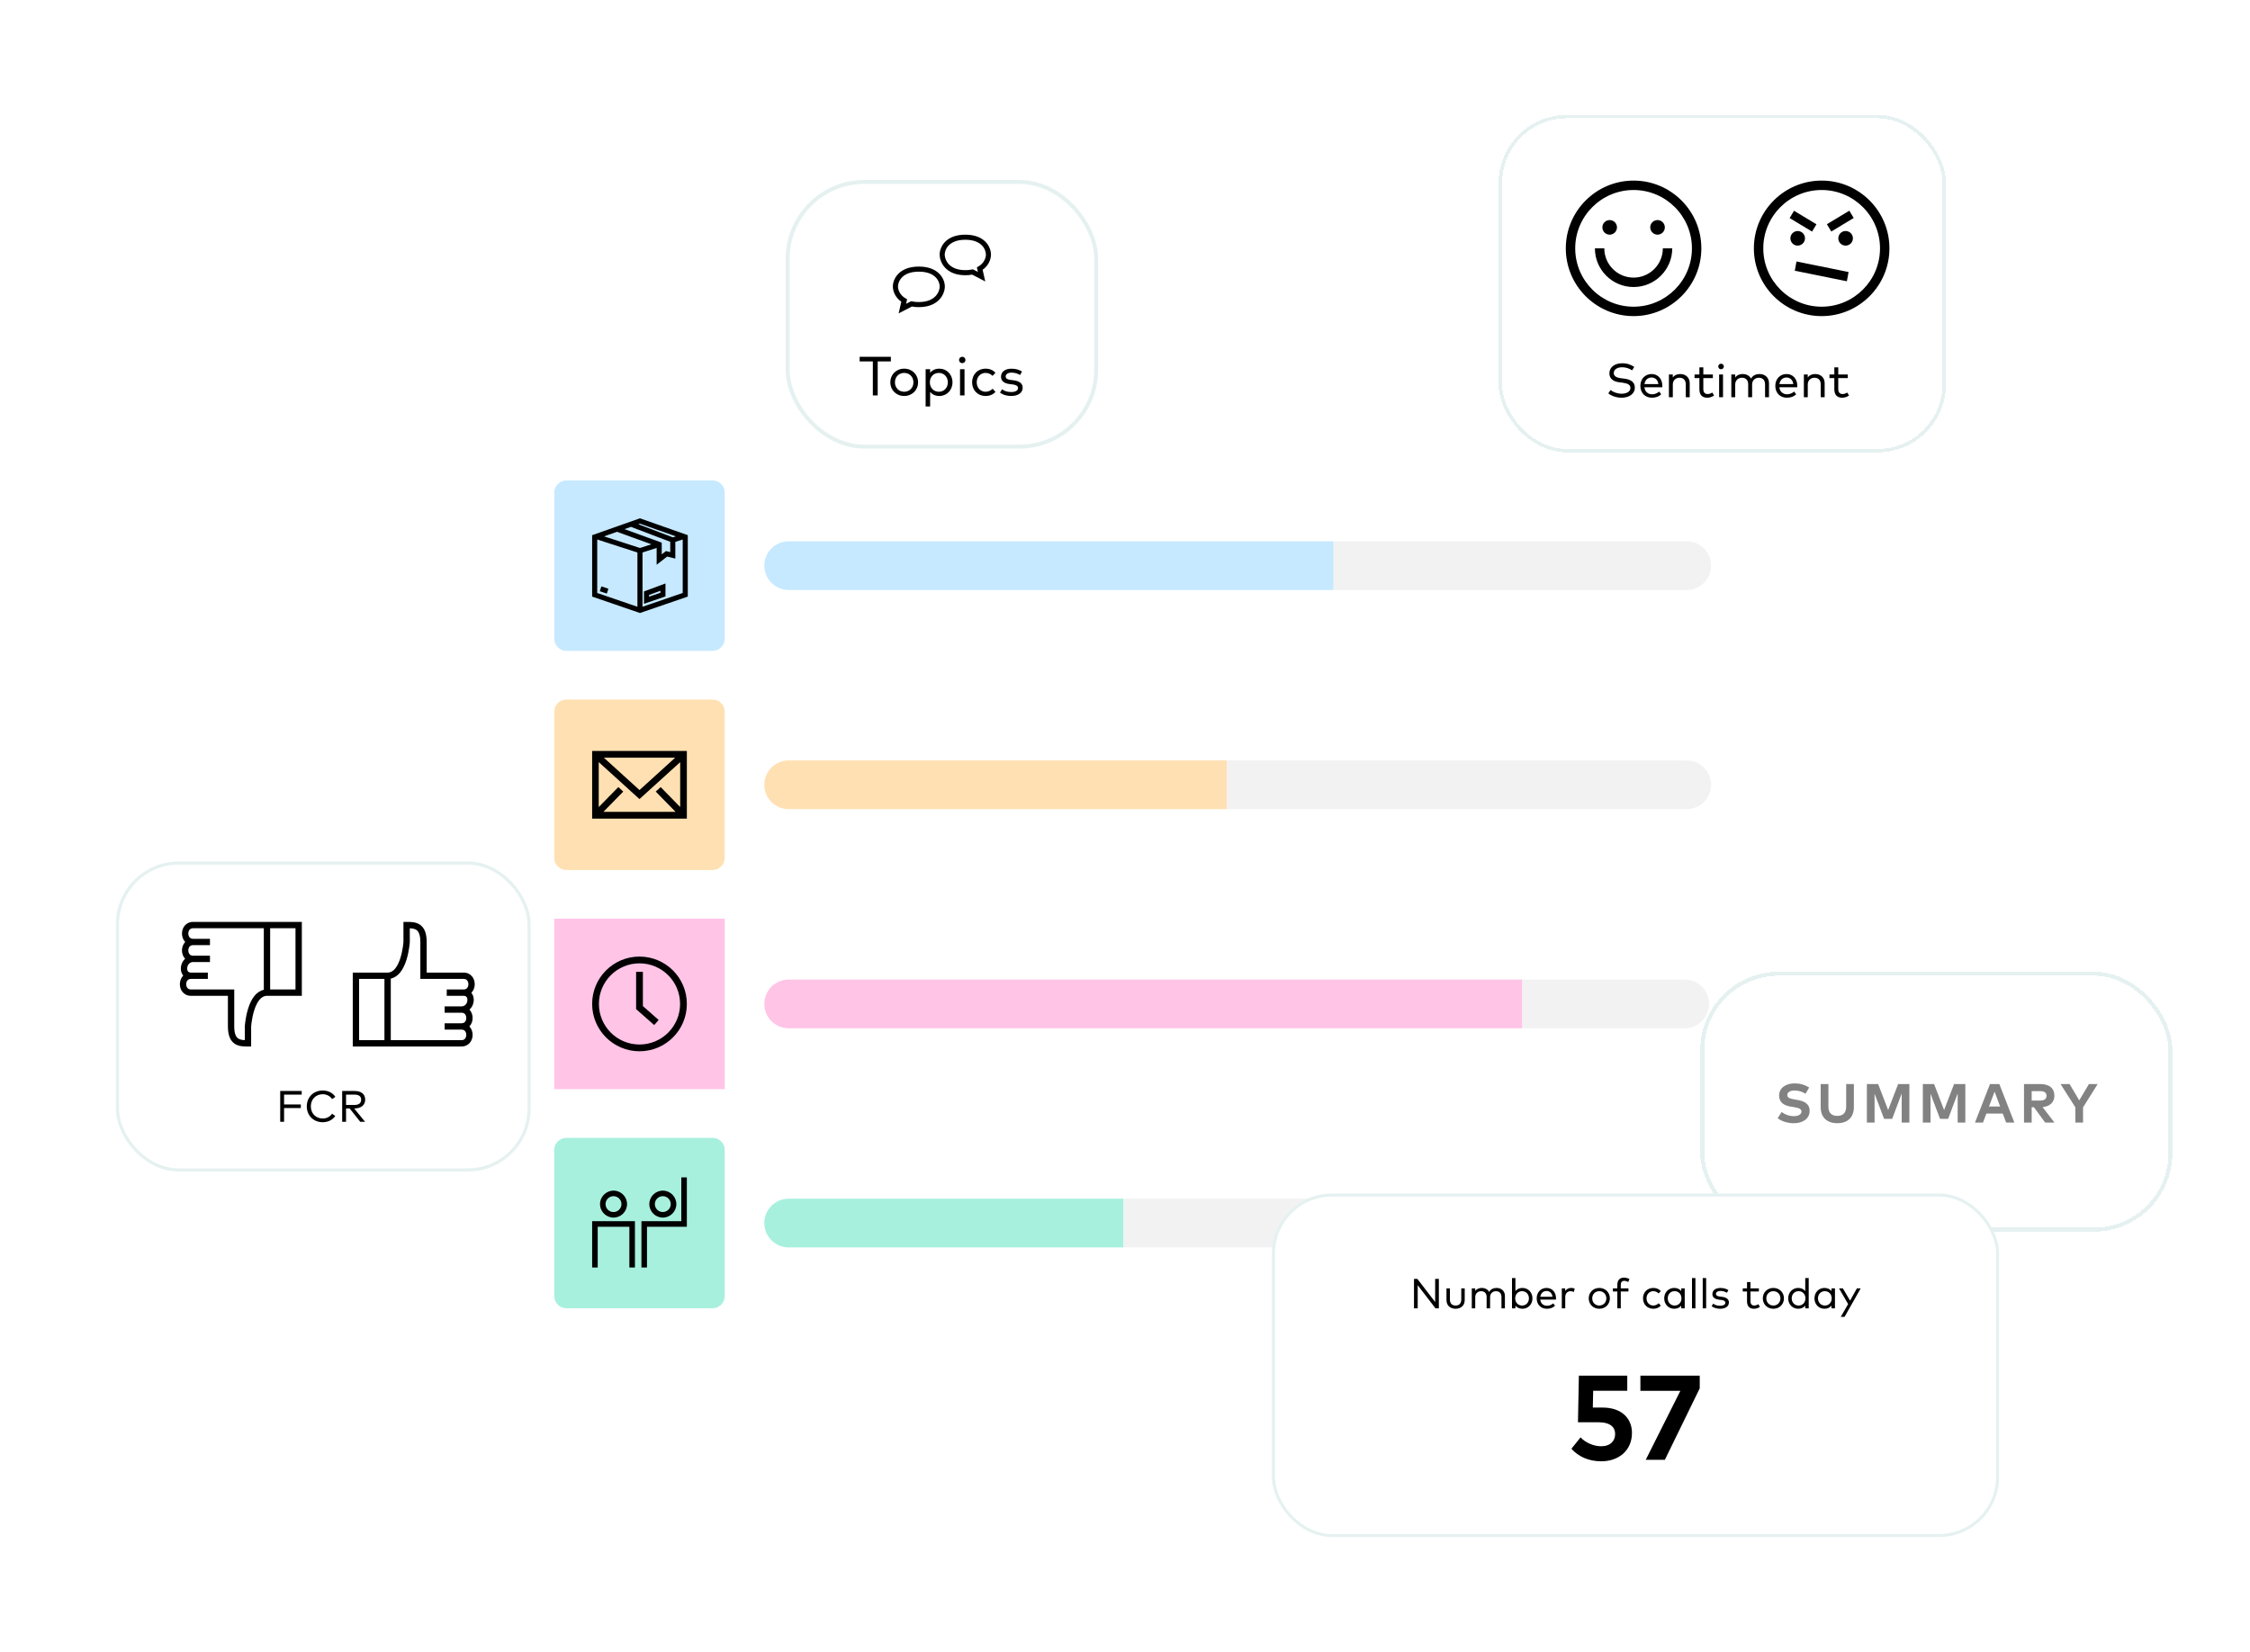 <?xml version="1.0" encoding="UTF-8"?> <svg xmlns="http://www.w3.org/2000/svg" width="2213" height="1625" viewBox="0 0 2213 1625" fill="none"><g filter="url(#filter0_d_3453_19000)"><path d="M1726.22 378.959H501.868C482.024 378.959 465.938 395.046 465.938 414.89V1315.87C465.938 1335.71 482.024 1351.8 501.868 1351.8H1726.22C1746.07 1351.8 1762.16 1335.71 1762.16 1315.87V414.89C1762.16 395.046 1746.07 378.959 1726.22 378.959Z" fill="white"></path><path d="M700.845 458.162H557.121C550.507 458.162 545.145 463.524 545.145 470.139V613.862C545.145 620.477 550.507 625.839 557.121 625.839H700.845C707.46 625.839 712.822 620.477 712.822 613.862V470.139C712.822 463.524 707.46 458.162 700.845 458.162Z" fill="#C6E9FF"></path><path fill-rule="evenodd" clip-rule="evenodd" d="M650.843 519.381V530.899L655.014 527.648L659.227 528.678V518.523L620.57 503.849L614.248 506.08L650.843 519.381ZM606.835 508.696L640.666 520.992L629.44 524.623L594.102 513.191L606.835 508.696ZM629.44 495.426L676.478 512.027V572.439L629.44 588.58L582.402 572.439V512.027L629.44 495.426ZM587.392 516.264V568.876L626.945 582.447V529.062L587.392 516.264ZM631.936 529.062V582.447L671.489 568.876V516.264L664.217 518.618V535.037L656.176 533.069L645.853 541.116V524.558L631.936 529.062ZM661.787 514.158L664.778 513.191L629.44 500.718L627.856 501.277L661.787 514.158ZM633.402 567.377L654.532 559.528V572.277L633.402 579.524V567.377ZM638.392 572.537L649.542 568.713V566.705L638.392 570.848V572.537ZM596.832 569.454L589.914 567.148L591.493 562.413L598.41 564.72L596.832 569.454Z" fill="black"></path><path d="M751.742 542.001C751.742 528.772 762.468 518.047 775.696 518.047H1311.66V565.955H775.696C762.468 565.955 751.742 555.231 751.742 542.001Z" fill="#C6E9FF"></path><path d="M1311.66 518.047H1659C1672.23 518.047 1682.95 528.772 1682.95 542.001C1682.95 555.231 1672.23 565.955 1659 565.955H1311.66V518.047Z" fill="#F2F2F2"></path><path d="M700.845 673.748H557.121C550.507 673.748 545.145 679.11 545.145 685.725V829.448C545.145 836.063 550.507 841.425 557.121 841.425H700.845C707.46 841.425 712.822 836.063 712.822 829.448V685.725C712.822 679.11 707.46 673.748 700.845 673.748Z" fill="#FFE0B2"></path><path d="M675.558 790.858H582.402V724.32H675.558V790.858ZM588.878 779.509L608.148 759.854L613.005 764.266L593.498 784.201H664.46L644.952 764.266L649.809 759.854L669 779.468V735.308L628.96 771.647L588.878 735.269V779.509ZM669 779.509H669.039L669 779.468V779.509ZM628.997 762.783L664.064 730.938H593.932L628.997 762.783Z" fill="black"></path><path d="M751.742 757.587C751.742 744.358 762.468 733.633 775.696 733.633H1206.87V781.541H775.696C762.468 781.541 751.742 770.817 751.742 757.587Z" fill="#FFE0B2"></path><path d="M1206.87 733.633H1659C1672.23 733.633 1682.95 744.358 1682.95 757.587C1682.95 770.817 1672.23 781.541 1659 781.541H1206.87V733.633Z" fill="#F2F2F2"></path><path d="M712.822 889.332H545.145V1057.01H712.822V889.332Z" fill="#FFC4E6"></path><path fill-rule="evenodd" clip-rule="evenodd" d="M628.979 1013.1C651.029 1013.1 668.903 995.222 668.903 973.173C668.903 951.123 651.029 933.249 628.979 933.249C606.93 933.249 589.056 951.123 589.056 973.173C589.056 995.222 606.93 1013.1 628.979 1013.1ZM628.979 1019.75C654.703 1019.75 675.556 998.896 675.556 973.173C675.556 947.449 654.703 926.596 628.979 926.596C603.256 926.596 582.402 947.449 582.402 973.173C582.402 998.896 603.256 1019.75 628.979 1019.75Z" fill="black"></path><path fill-rule="evenodd" clip-rule="evenodd" d="M625.656 941.566H632.309V975.292L647.818 988.976L643.417 993.966L625.656 978.294V941.566Z" fill="black"></path><path d="M751.742 973.171C751.742 959.942 762.468 949.217 775.696 949.217H1497.31V997.125H775.696C762.468 997.125 751.742 986.401 751.742 973.171Z" fill="#FFC4E6"></path><path d="M1497.3 949.217H1656.99C1670.22 949.217 1680.94 959.942 1680.94 973.171C1680.94 986.401 1670.22 997.125 1656.99 997.125H1497.3V949.217Z" fill="#F2F2F2"></path><path d="M700.845 1104.92H557.121C550.507 1104.92 545.145 1110.28 545.145 1116.9V1260.62C545.145 1267.23 550.507 1272.6 557.121 1272.6H700.845C707.46 1272.6 712.822 1267.23 712.822 1260.62V1116.9C712.822 1110.28 707.46 1104.92 700.845 1104.92Z" fill="#A7F0DE"></path><path d="M624.488 1232.49H619.021V1192.39H587.87V1232.49H582.402V1186.93H624.488V1232.49ZM675.558 1192.38H636.353V1232.49H630.885V1186.93H670.089V1143.84H675.558V1192.38ZM603.446 1156.85C610.768 1156.85 616.734 1162.8 616.734 1170.12C616.733 1177.43 610.768 1183.38 603.446 1183.38C596.122 1183.38 590.158 1177.43 590.158 1170.12C590.158 1162.8 596.122 1156.85 603.446 1156.85ZM651.927 1156.85C659.251 1156.85 665.216 1162.8 665.216 1170.12C665.216 1177.43 659.251 1183.38 651.927 1183.38C644.605 1183.38 638.64 1177.43 638.639 1170.12C638.639 1162.8 644.605 1156.85 651.927 1156.85ZM603.413 1162.3C599.106 1162.3 595.594 1165.81 595.592 1170.11C595.592 1174.41 599.106 1177.92 603.413 1177.92C607.722 1177.92 611.234 1174.41 611.234 1170.11C611.234 1165.81 607.722 1162.3 603.413 1162.3ZM651.896 1162.3C647.589 1162.3 644.075 1165.81 644.075 1170.11C644.075 1174.41 647.587 1177.92 651.896 1177.92C656.204 1177.92 659.718 1174.41 659.718 1170.11C659.717 1165.81 656.203 1162.3 651.896 1162.3Z" fill="black"></path><path d="M751.742 1188.76C751.742 1175.53 762.468 1164.8 775.696 1164.8H1105.06V1212.71H775.696C762.468 1212.71 751.742 1201.99 751.742 1188.76Z" fill="#A7F0DE"></path><path d="M1105.06 1164.8H1658.99C1672.22 1164.8 1682.95 1175.53 1682.95 1188.76C1682.95 1201.99 1672.22 1212.71 1658.99 1212.71H1105.06V1164.8Z" fill="#F2F2F2"></path></g><g filter="url(#filter1_d_3453_19000)"><rect x="774.705" y="158.24" width="303.44" height="260.423" rx="75.618" fill="white"></rect><rect x="774.705" y="158.24" width="303.44" height="260.423" rx="75.618" stroke="#E5F1F0" stroke-width="3.878"></rect><path fill-rule="evenodd" clip-rule="evenodd" d="M887.121 252.165C884.162 255.214 883.216 258.847 883.216 261.119C883.216 264.136 884.863 269.462 890.599 272.755L892.201 273.675L891.184 278.158L896.082 275.639L896.881 275.749C897.622 275.851 898.19 275.948 898.7 276.034C900.065 276.267 901.011 276.428 903.733 276.428C912.342 276.428 917.389 273.626 920.303 270.474C923.291 267.241 924.249 263.41 924.249 261.119C924.249 258.847 923.304 255.214 920.345 252.165C917.447 249.178 912.39 246.522 903.733 246.522C895.075 246.522 890.019 249.178 887.121 252.165ZM883.478 248.705C887.492 244.568 893.957 241.526 903.733 241.526C913.509 241.526 919.973 244.568 923.988 248.705C927.941 252.778 929.3 257.693 929.3 261.119C929.3 264.527 927.954 269.599 924.03 273.845C920.031 278.171 913.557 281.424 903.733 281.424C900.559 281.424 899.194 281.191 897.72 280.94C897.475 280.898 897.227 280.856 896.967 280.814L883.879 287.547L886.481 276.075C880.187 271.709 878.166 265.281 878.166 261.119C878.166 257.693 879.525 252.778 883.478 248.705Z" fill="black"></path><path fill-rule="evenodd" clip-rule="evenodd" d="M965.839 220.781C968.761 223.83 969.695 227.463 969.695 229.735C969.695 232.753 968.068 238.078 962.404 241.371L960.822 242.291L961.826 246.774L956.989 244.255L956.201 244.365C955.469 244.467 954.908 244.564 954.405 244.651C953.056 244.883 952.123 245.044 949.434 245.044C940.933 245.044 935.949 242.243 933.072 239.09C930.121 235.857 929.174 232.026 929.174 229.735C929.174 227.463 930.108 223.83 933.03 220.781C935.892 217.795 940.885 215.138 949.434 215.138C957.984 215.138 962.977 217.795 965.839 220.781ZM969.436 217.321C965.472 213.184 959.088 210.143 949.434 210.143C939.781 210.143 933.397 213.184 929.433 217.321C925.529 221.395 924.187 226.309 924.187 229.735C924.187 233.143 925.516 238.215 929.391 242.461C933.34 246.788 939.733 250.04 949.434 250.04C952.569 250.04 953.917 249.807 955.373 249.556C955.614 249.514 955.859 249.472 956.115 249.43L969.04 256.163L966.471 244.692C972.686 240.325 974.682 233.897 974.682 229.735C974.682 226.309 973.34 221.395 969.436 217.321Z" fill="black"></path><path d="M876.21 330.291V334.824H863.262V368.294H858.485V334.824H845.51V330.291H876.21ZM889.315 341.964C897.133 341.964 902.969 347.745 902.969 355.4C902.969 363.055 897.133 368.837 889.315 368.837C881.498 368.837 875.689 363.055 875.689 355.4C875.689 347.745 881.498 341.964 889.315 341.964ZM889.315 346.144C884.131 346.144 880.222 349.998 880.222 355.4C880.222 360.802 884.131 364.684 889.315 364.684C894.473 364.684 898.409 360.802 898.409 355.4C898.409 349.998 894.473 346.144 889.315 346.144ZM923.926 341.964C931.146 341.964 936.819 347.61 936.819 355.4C936.819 363.191 931.146 368.837 923.926 368.837C919.854 368.837 916.841 367.262 914.832 364.847V379.152H910.408V342.506H914.832V345.954C916.841 343.538 919.854 341.964 923.926 341.964ZM923.41 346.144C918.198 346.144 914.561 350.134 914.561 355.4C914.561 360.693 918.198 364.684 923.41 364.684C928.757 364.684 932.259 360.531 932.259 355.4C932.259 350.27 928.676 346.144 923.41 346.144ZM948.657 342.506V368.294H944.233V342.506H948.657ZM946.404 330.264C948.169 330.264 949.58 331.649 949.58 333.44C949.58 335.204 948.169 336.535 946.404 336.535C944.64 336.535 943.282 335.204 943.282 333.44C943.282 331.649 944.64 330.264 946.404 330.264ZM969.498 341.964C973.325 341.964 976.773 343.375 979.08 346.035L976.23 349.048C974.33 347.202 972.131 346.144 969.389 346.144C964.422 346.144 960.649 349.998 960.649 355.4C960.649 360.802 964.422 364.684 969.389 364.684C972.131 364.684 974.547 363.462 976.338 361.725L979.08 364.792C976.746 367.425 973.325 368.837 969.498 368.837C961.517 368.837 956.116 363.055 956.116 355.4C956.116 347.745 961.517 341.964 969.498 341.964ZM1005.2 344.787L1003.28 348.234C1001.65 347.121 998.363 345.845 994.97 345.845C991.442 345.845 989.161 347.338 989.161 349.673C989.161 351.736 991.034 352.686 994.156 353.066L997.142 353.446C1002.63 354.179 1005.86 356.486 1005.86 360.748C1005.86 365.661 1001.46 368.837 994.427 368.837C991.252 368.837 986.963 368.077 983.57 365.525L985.633 362.214C987.56 363.706 990.139 364.955 994.455 364.955C998.689 364.955 1001.3 363.571 1001.3 361.019C1001.3 359.119 999.612 357.925 996.11 357.49L993.124 357.137C987.343 356.432 984.547 353.826 984.547 349.917C984.547 344.977 988.646 341.991 994.916 341.991C998.988 341.991 1002.71 343.076 1005.2 344.787Z" fill="black"></path></g><g filter="url(#filter2_d_3453_19000)"><rect x="115.546" y="832.546" width="404.797" height="301.909" rx="60.279" fill="white"></rect><rect x="115.546" y="832.546" width="404.797" height="301.909" rx="60.279" stroke="#E5F1F0" stroke-width="3.091"></rect><path fill-rule="evenodd" clip-rule="evenodd" d="M402.009 895.655V910.247L402.005 910.312L399.932 910.182C402.005 910.312 402.005 910.312 402.005 910.312L402.005 910.316L402.003 910.344L401.998 910.424C401.993 910.493 401.985 910.592 401.975 910.72C401.955 910.975 401.923 911.345 401.877 911.814C401.786 912.75 401.636 914.081 401.403 915.676C400.939 918.857 400.14 923.127 398.799 927.421C397.465 931.69 395.55 936.128 392.78 939.537C390.383 942.488 387.264 944.751 383.313 945.345V1007.82L453.943 1007.82C455.928 1007.82 457.289 1007.05 458.19 1005.97C459.131 1004.84 459.656 1003.26 459.656 1001.59C459.656 999.917 459.131 998.333 458.19 997.204C457.289 996.123 455.928 995.355 453.943 995.355H438.363V991.2H453.943C455.928 991.2 457.289 990.432 458.19 989.351C459.131 988.222 459.656 986.637 459.656 984.968C459.656 983.298 459.131 981.714 458.19 980.585C457.289 979.504 455.928 978.736 453.943 978.736H438.363V974.581H453.943C457.796 974.581 460.281 971.526 460.711 968.091C460.922 966.403 460.581 964.878 459.843 963.837C459.16 962.872 457.998 962.117 456.021 962.117H440.44V957.962H456.021C458.005 957.962 459.366 957.194 460.267 956.113C461.208 954.984 461.733 953.4 461.733 951.73C461.733 950.06 461.208 948.476 460.267 947.347C459.366 946.266 458.005 945.498 456.021 945.498H414.473V910.182C414.473 902.202 412.339 898.909 409.991 897.382C407.867 896.001 405.136 895.714 402.009 895.655ZM462.072 960.123C462.505 960.515 462.893 960.955 463.234 961.435C464.703 963.51 465.142 966.14 464.833 968.607C464.457 971.615 462.886 974.769 460.201 976.742C460.631 977.101 461.025 977.497 461.382 977.925C463.038 979.912 463.811 982.483 463.811 984.968C463.811 987.453 463.038 990.023 461.382 992.011C460.997 992.472 460.569 992.897 460.099 993.277C460.569 993.658 460.997 994.082 461.382 994.544C463.038 996.531 463.811 999.102 463.811 1001.59C463.811 1004.07 463.038 1006.64 461.382 1008.63C459.686 1010.66 457.152 1011.97 453.943 1011.97L347.998 1011.97V941.343H381.236C384.593 941.343 387.295 939.699 389.556 936.917C391.85 934.094 393.57 930.223 394.833 926.182C396.088 922.166 396.847 918.127 397.292 915.076C397.514 913.555 397.656 912.289 397.743 911.408C397.786 910.967 397.815 910.623 397.834 910.392C397.843 910.276 397.849 910.189 397.853 910.132L397.854 910.112V891.486L399.932 891.486C400.019 891.486 400.107 891.486 400.195 891.486C403.847 891.485 408.54 891.483 412.256 893.899C416.296 896.527 418.628 901.544 418.628 910.182V941.343H456.021C459.23 941.343 461.763 942.652 463.459 944.687C465.115 946.675 465.888 949.245 465.888 951.73C465.888 954.215 465.115 956.785 463.459 958.773C463.046 959.269 462.583 959.722 462.072 960.123ZM379.158 1007.82V945.498H352.152V1007.82H379.158Z" fill="black"></path><path fill-rule="evenodd" clip-rule="evenodd" d="M400.306 890.447C403.891 890.446 408.847 890.443 412.822 893.029C417.286 895.932 419.667 901.382 419.667 910.182V940.304H456.021C459.536 940.304 462.363 941.749 464.257 944.022C466.092 946.225 466.927 949.041 466.927 951.73C466.927 954.419 466.092 957.235 464.257 959.438C464.042 959.696 463.814 959.945 463.573 960.182C463.752 960.391 463.922 960.609 464.081 960.835C465.734 963.168 466.197 966.075 465.864 968.735C465.504 971.616 464.131 974.638 461.77 976.797C461.911 976.947 462.048 977.102 462.18 977.26C464.015 979.462 464.849 982.279 464.849 984.968C464.849 987.657 464.015 990.473 462.18 992.675C462.007 992.883 461.826 993.084 461.637 993.277C461.826 993.471 462.007 993.672 462.18 993.879C464.015 996.081 464.849 998.898 464.849 1001.59C464.849 1004.28 464.015 1007.09 462.18 1009.29C460.285 1011.57 457.458 1013.01 453.943 1013.01L346.959 1013.01V940.304H381.236C384.195 940.304 386.626 938.876 388.749 936.262C390.924 933.585 392.596 929.856 393.842 925.872C395.075 921.926 395.824 917.945 396.264 914.926C396.483 913.423 396.624 912.174 396.709 911.306C396.752 910.873 396.78 910.535 396.798 910.31C396.806 910.209 396.812 910.131 396.816 910.076V890.447L400.306 890.447ZM411.69 894.77C408.275 892.549 403.906 892.523 400.196 892.525L398.893 892.525V910.148L398.889 910.203C398.885 910.263 398.878 910.355 398.869 910.474C398.85 910.711 398.82 911.062 398.776 911.509C398.688 912.404 398.544 913.686 398.32 915.226C397.87 918.31 397.101 922.407 395.824 926.492C394.544 930.589 392.775 934.602 390.362 937.572C387.965 940.522 384.99 942.382 381.236 942.382H349.036V1010.93L453.943 1010.93C456.846 1010.93 459.087 1009.76 460.584 1007.96C462.061 1006.19 462.772 1003.87 462.772 1001.59C462.772 999.305 462.061 996.981 460.584 995.209C460.241 994.798 459.861 994.421 459.445 994.084L458.449 993.277L459.445 992.47C459.861 992.134 460.241 991.757 460.584 991.346C462.061 989.573 462.772 987.249 462.772 984.968C462.772 982.686 462.061 980.363 460.584 978.59C460.266 978.209 459.916 977.857 459.536 977.54L458.518 976.691L459.586 975.906C462.008 974.125 463.457 971.247 463.803 968.478C464.087 966.205 463.672 963.852 462.386 962.036C462.088 961.615 461.751 961.233 461.375 960.893L460.463 960.067L461.43 959.306C461.882 958.951 462.293 958.549 462.661 958.108C464.138 956.335 464.849 954.012 464.849 951.73C464.849 949.448 464.138 947.125 462.661 945.352C461.164 943.556 458.924 942.382 456.021 942.382H417.589V910.182C417.589 901.707 415.306 897.122 411.69 894.77ZM400.97 894.597L402.029 894.617C405.158 894.675 408.161 894.954 410.557 896.512C413.327 898.313 415.512 902.035 415.512 910.182V944.459H456.021C458.311 944.459 459.966 945.363 461.065 946.682C462.184 948.025 462.772 949.856 462.772 951.73C462.772 953.604 462.184 955.435 461.065 956.778C459.966 958.097 458.311 959.001 456.021 959.001H441.479V961.078H456.021C458.309 961.078 459.798 961.976 460.691 963.237C461.611 964.536 461.977 966.336 461.741 968.22C461.266 972.027 458.456 975.62 453.943 975.62H439.402V977.697H453.943C456.234 977.697 457.888 978.601 458.988 979.92C460.107 981.263 460.695 983.094 460.695 984.968C460.695 986.842 460.107 988.673 458.988 990.016C457.888 991.335 456.234 992.239 453.943 992.239H439.402V994.316H453.943C456.234 994.316 457.888 995.219 458.988 996.539C460.107 997.882 460.695 999.713 460.695 1001.59C460.695 1003.46 460.107 1005.29 458.988 1006.63C457.888 1007.95 456.234 1008.86 453.943 1008.86L382.274 1008.86V944.45L383.159 944.318C386.783 943.773 389.688 941.695 391.974 938.882C394.625 935.62 396.491 931.323 397.807 927.111C399.127 922.887 399.916 918.674 400.375 915.526C400.605 913.949 400.753 912.635 400.844 911.712C400.859 911.558 400.872 911.415 400.885 911.283L399.867 911.219L399.997 909.146L400.97 909.207V894.597ZM403.048 896.725V910.28L403.042 910.38L403.041 910.383L403.04 910.412L403.039 910.416L403.034 910.495C403.029 910.567 403.021 910.671 403.011 910.802C402.99 911.063 402.958 911.44 402.911 911.915C402.818 912.865 402.666 914.212 402.431 915.826C401.962 919.039 401.154 923.367 399.79 927.731C398.438 932.056 396.475 936.637 393.586 940.192C391.253 943.064 388.207 945.384 384.352 946.211V1006.78L453.943 1006.78C455.622 1006.78 456.69 1006.15 457.392 1005.3C458.154 1004.39 458.617 1003.05 458.617 1001.59C458.617 1000.12 458.154 998.783 457.392 997.869C456.69 997.026 455.622 996.393 453.943 996.393H437.324V990.161H453.943C455.622 990.161 456.69 989.528 457.392 988.686C458.154 987.771 458.617 986.433 458.617 984.968C458.617 983.503 458.154 982.164 457.392 981.25C456.69 980.407 455.622 979.774 453.943 979.774H437.324V973.542H453.943C457.135 973.542 459.297 971.026 459.68 967.962C459.867 966.47 459.551 965.221 458.996 964.437C458.521 963.767 457.687 963.156 456.021 963.156H439.402V956.923H456.021C457.699 956.923 458.767 956.291 459.469 955.448C460.232 954.533 460.695 953.195 460.695 951.73C460.695 950.265 460.232 948.927 459.469 948.012C458.767 947.169 457.699 946.536 456.021 946.536H413.435V910.182C413.435 902.368 411.351 899.506 409.424 898.253C407.786 897.188 405.675 896.833 403.048 896.725ZM351.114 944.459H380.197V1008.86H351.114V944.459ZM353.191 946.536V1006.78H378.119V946.536H353.191Z" fill="black"></path><path fill-rule="evenodd" clip-rule="evenodd" d="M241.82 1007.8V993.212L241.824 993.147L243.897 993.277C241.824 993.147 241.824 993.147 241.824 993.147L241.824 993.144L241.826 993.115L241.832 993.035C241.836 992.967 241.844 992.867 241.854 992.74C241.874 992.484 241.906 992.114 241.952 991.646C242.044 990.709 242.193 989.378 242.426 987.784C242.89 984.603 243.689 980.332 245.031 976.038C246.364 971.77 248.279 967.331 251.049 963.922C253.446 960.972 256.565 958.708 260.516 958.115V895.641L189.886 895.641C187.901 895.641 186.54 896.409 185.639 897.49C184.699 898.619 184.173 900.203 184.173 901.873C184.173 903.542 184.699 905.127 185.639 906.255C186.54 907.337 187.901 908.105 189.886 908.105H205.466V912.259H189.886C187.901 912.259 186.54 913.028 185.639 914.109C184.699 915.237 184.173 916.822 184.173 918.491C184.173 920.161 184.699 921.746 185.639 922.874C186.54 923.955 187.901 924.724 189.886 924.724H205.466V928.878H189.886C186.034 928.878 183.548 931.933 183.118 935.368C182.907 937.056 183.248 938.581 183.986 939.622C184.669 940.588 185.831 941.343 187.809 941.343H203.389V945.497H187.809C185.824 945.497 184.463 946.265 183.562 947.346C182.621 948.475 182.096 950.06 182.096 951.729C182.096 953.399 182.621 954.983 183.562 956.112C184.463 957.193 185.824 957.962 187.809 957.962H229.356V993.277C229.356 1001.26 231.49 1004.55 233.838 1006.08C235.963 1007.46 238.693 1007.75 241.82 1007.8ZM181.757 943.336C181.324 942.944 180.936 942.505 180.595 942.024C179.126 939.949 178.687 937.319 178.996 934.853C179.372 931.844 180.943 928.69 183.628 926.717C183.198 926.358 182.804 925.962 182.447 925.534C180.791 923.547 180.018 920.977 180.018 918.491C180.018 916.006 180.791 913.436 182.447 911.449C182.832 910.987 183.26 910.562 183.73 910.182C183.261 909.802 182.832 909.377 182.447 908.915C180.791 906.928 180.018 904.358 180.018 901.873C180.018 899.387 180.791 896.817 182.447 894.83C184.143 892.795 186.677 891.486 189.886 891.486L295.831 891.486V962.116H262.594C259.237 962.116 256.534 963.76 254.274 966.542C251.98 969.366 250.259 973.236 248.996 977.278C247.741 981.293 246.982 985.332 246.537 988.383C246.315 989.905 246.173 991.17 246.086 992.052C246.043 992.492 246.014 992.836 245.996 993.068C245.986 993.183 245.98 993.271 245.976 993.328L245.975 993.347V1011.97H243.897C243.81 1011.97 243.722 1011.97 243.634 1011.97C239.982 1011.97 235.289 1011.98 231.573 1009.56C227.533 1006.93 225.201 1001.92 225.201 993.277V962.116H187.809C184.6 962.116 182.066 960.807 180.37 958.772C178.714 956.785 177.941 954.215 177.941 951.729C177.941 949.244 178.714 946.674 180.37 944.687C180.783 944.191 181.246 943.738 181.757 943.336ZM264.671 895.641V957.962H291.677V895.641H264.671Z" fill="black"></path><path fill-rule="evenodd" clip-rule="evenodd" d="M296.87 890.447V963.155H262.594C259.634 963.155 257.204 964.583 255.08 967.197C252.905 969.874 251.233 973.603 249.988 977.587C248.755 981.533 248.005 985.514 247.565 988.533C247.346 990.036 247.205 991.285 247.12 992.153C247.078 992.587 247.049 992.924 247.031 993.149C247.023 993.25 247.017 993.329 247.013 993.383V1013.01L243.523 1013.01C239.938 1013.01 234.982 1013.02 231.007 1010.43C226.543 1007.53 224.162 1002.08 224.162 993.277V963.155H187.808C184.293 963.155 181.467 961.71 179.572 959.437C177.737 957.235 176.902 954.418 176.902 951.729C176.902 949.041 177.737 946.224 179.572 944.022C179.788 943.763 180.016 943.515 180.256 943.278C180.077 943.068 179.908 942.85 179.748 942.624C178.095 940.291 177.633 937.384 177.965 934.724C178.325 931.844 179.698 928.821 182.06 926.663C181.918 926.512 181.781 926.357 181.649 926.199C179.814 923.997 178.98 921.18 178.98 918.491C178.98 915.803 179.814 912.986 181.649 910.784C181.822 910.577 182.003 910.376 182.192 910.182C182.003 909.988 181.822 909.788 181.649 909.58C179.814 907.378 178.98 904.561 178.98 901.873C178.98 899.184 179.814 896.367 181.65 894.165C183.544 891.892 186.371 890.447 189.886 890.447V890.447L296.87 890.447ZM294.793 892.525L189.886 892.525C186.983 892.525 184.742 893.699 183.245 895.495C181.768 897.267 181.057 899.591 181.057 901.873C181.057 904.154 181.768 906.478 183.245 908.25C183.588 908.662 183.968 909.038 184.384 909.375L185.38 910.182L184.384 910.989C183.968 911.326 183.588 911.702 183.245 912.114C181.768 913.886 181.057 916.21 181.057 918.491C181.057 920.773 181.768 923.097 183.245 924.869C183.563 925.25 183.913 925.602 184.293 925.92L185.311 926.769L184.243 927.554C181.821 929.334 180.373 932.212 180.026 934.982C179.742 937.254 180.157 939.608 181.443 941.424C181.741 941.844 182.079 942.226 182.454 942.567L183.366 943.393L182.399 944.153C181.947 944.508 181.536 944.91 181.168 945.352C179.691 947.124 178.98 949.448 178.98 951.729C178.98 954.011 179.691 956.335 181.168 958.107C182.665 959.904 184.906 961.078 187.809 961.078H226.24V993.277C226.24 1001.75 228.523 1006.34 232.14 1008.69C235.554 1010.91 239.923 1010.94 243.634 1010.93L244.936 1010.93V993.311L244.94 993.256C244.944 993.196 244.951 993.104 244.96 992.986C244.979 992.748 245.009 992.398 245.053 991.95C245.141 991.055 245.285 989.773 245.509 988.233C245.959 985.15 246.728 981.053 248.005 976.968C249.285 972.87 251.054 968.857 253.467 965.887C255.864 962.937 258.839 961.078 262.594 961.078H294.793V892.525ZM261.555 894.602V959.009L260.671 959.142C257.046 959.686 254.141 961.764 251.855 964.577C249.204 967.84 247.338 972.137 246.022 976.348C244.702 980.573 243.913 984.785 243.454 987.934C243.224 989.51 243.076 990.825 242.985 991.747C242.97 991.901 242.957 992.045 242.945 992.177L243.962 992.24L243.833 994.314L242.859 994.253V1008.86L241.801 1008.84C238.671 1008.78 235.668 1008.51 233.272 1006.95C230.502 1005.15 228.317 1001.42 228.317 993.277V959H187.808C185.518 959 183.863 958.097 182.764 956.777C181.645 955.434 181.057 953.603 181.057 951.729C181.057 949.855 181.645 948.025 182.764 946.682C183.863 945.362 185.518 944.459 187.809 944.459H202.35V942.381H187.809C185.52 942.381 184.031 941.484 183.138 940.223C182.218 938.924 181.852 937.123 182.088 935.239C182.564 931.433 185.373 927.84 189.886 927.84H204.427V925.762H189.886C187.595 925.762 185.941 924.859 184.841 923.539C183.722 922.196 183.134 920.365 183.134 918.491C183.134 916.617 183.722 914.787 184.841 913.444C185.941 912.124 187.595 911.221 189.886 911.221H204.427V909.143H189.886C187.595 909.143 185.941 908.24 184.841 906.92C183.722 905.577 183.134 903.747 183.134 901.873C183.134 899.999 183.722 898.168 184.841 896.825C185.941 895.505 187.595 894.602 189.886 894.602V894.602L261.555 894.602ZM259.478 896.679L189.886 896.679C188.208 896.679 187.139 897.312 186.437 898.155C185.675 899.069 185.212 900.408 185.212 901.873C185.212 903.338 185.675 904.676 186.437 905.59C187.139 906.433 188.208 907.066 189.886 907.066H206.505V913.298H189.886C188.208 913.298 187.139 913.931 186.437 914.774C185.675 915.688 185.212 917.026 185.212 918.491C185.212 919.957 185.675 921.295 186.437 922.209C187.139 923.052 188.208 923.685 189.886 923.685H206.505V929.917H189.886C186.694 929.917 184.532 932.433 184.149 935.497C183.962 936.99 184.278 938.238 184.833 939.022C185.308 939.692 186.142 940.304 187.809 940.304H204.427V946.536H187.809C186.13 946.536 185.062 947.169 184.36 948.011C183.598 948.926 183.134 950.264 183.134 951.729C183.134 953.194 183.598 954.533 184.36 955.447C185.062 956.29 186.13 956.923 187.809 956.923H230.394V993.277C230.394 1001.09 232.478 1003.95 234.405 1005.21C236.043 1006.27 238.154 1006.63 240.781 1006.73V993.18L240.788 993.079L240.79 993.047L240.79 993.044L240.795 992.964C240.8 992.893 240.808 992.789 240.818 992.658C240.839 992.396 240.871 992.019 240.918 991.544C241.011 990.594 241.163 989.247 241.398 987.634C241.867 984.42 242.676 980.092 244.039 975.728C245.391 971.403 247.354 966.823 250.243 963.267C252.577 960.395 255.622 958.076 259.478 957.248V896.679ZM263.632 894.602H292.715V959H263.632V894.602ZM265.71 896.679V956.923H290.638V896.679H265.71Z" fill="black"></path><path d="M295.879 1070.01V1073.6H279.411V1087.06H275.603V1056.77H296.744V1060.38H279.411V1070.01H295.879ZM317.433 1056.31C322.735 1056.31 327.452 1058.69 329.832 1062.59L326.651 1064.73C324.682 1061.81 321.35 1059.97 317.433 1059.97C310.768 1059.97 305.727 1064.79 305.727 1071.91C305.727 1079.03 310.768 1083.86 317.433 1083.86C321.328 1083.86 324.639 1082.08 326.63 1079.12L329.746 1081.39C327.192 1085.18 322.67 1087.51 317.433 1087.51C308.345 1087.51 301.745 1080.98 301.745 1071.91C301.745 1062.85 308.345 1056.31 317.433 1056.31ZM336.547 1056.77H348.578C355.416 1056.77 359.181 1059.84 359.181 1065.36C359.181 1070.62 355.091 1073.99 348.599 1073.99H348.361L359.029 1087.06H354.312L343.904 1073.99H340.355V1087.06H336.547V1056.77ZM348.491 1060.34H340.355V1070.53H348.491C352.949 1070.53 355.221 1068.75 355.221 1065.36C355.221 1062 352.884 1060.34 348.491 1060.34Z" fill="black"></path></g><g filter="url(#filter3_d_3453_19000)"><rect x="1474" y="92" width="440" height="332" rx="67.252" fill="white" shape-rendering="crispEdges"></rect><rect x="1475.68" y="93.681" width="436.637" height="328.637" rx="65.571" stroke="#E5F1F0" stroke-width="3.363" shape-rendering="crispEdges"></rect><path d="M1791.69 156.664C1828.5 156.664 1858.36 186.572 1858.36 223.325C1858.36 260.079 1828.45 289.987 1791.69 289.987C1754.94 289.987 1725.03 260.079 1725.03 223.325C1725.03 186.572 1754.94 156.664 1791.69 156.664ZM1791.69 165.923C1760.05 165.923 1734.29 191.678 1734.29 223.325C1734.29 254.973 1760.05 280.728 1791.69 280.729C1823.4 280.729 1849.1 254.973 1849.1 223.325C1849.1 191.678 1823.34 165.923 1791.69 165.923ZM1818.18 246.612L1816.5 255.702L1765.27 245.321L1766.95 236.231L1818.18 246.612ZM1768.13 206.268C1772.11 206.268 1775.31 209.522 1775.31 213.45C1775.31 217.378 1772.11 220.576 1768.13 220.633C1764.14 220.633 1760.95 217.434 1760.95 213.45C1760.95 209.466 1764.2 206.268 1768.13 206.268ZM1815.26 206.268C1819.25 206.268 1822.44 209.466 1822.44 213.45C1822.44 217.434 1819.19 220.633 1815.26 220.633C1811.28 220.633 1808.08 217.434 1808.08 213.45C1808.08 209.466 1811.33 206.268 1815.26 206.268ZM1786.59 199.646L1782.27 206.828L1760.22 193.53L1764.54 186.348L1786.59 199.646ZM1823.23 193.474L1801.18 206.772L1796.86 199.59L1818.91 186.291L1823.23 193.474Z" fill="black"></path><path d="M1606.71 156.664C1643.52 156.664 1673.37 186.572 1673.37 223.325C1673.37 260.079 1643.46 289.987 1606.71 289.987C1569.95 289.987 1540.05 260.079 1540.05 223.325C1540.05 186.572 1569.95 156.664 1606.71 156.664ZM1606.71 165.923C1575.06 165.923 1549.31 191.678 1549.31 223.325C1549.31 254.973 1575.06 280.729 1606.71 280.729C1638.41 280.728 1664.11 254.973 1664.11 223.325C1664.11 191.678 1638.36 165.923 1606.71 165.923ZM1577.92 223.325C1577.92 239.205 1590.83 252.111 1606.71 252.111C1622.59 252.111 1635.49 239.205 1635.49 223.325H1644.75C1644.75 244.311 1627.69 261.37 1606.71 261.37C1585.72 261.37 1568.67 244.311 1568.67 223.325H1577.92ZM1583.2 195.494C1587.18 195.494 1590.38 198.749 1590.38 202.677C1590.38 206.66 1587.13 209.858 1583.2 209.858C1579.21 209.858 1576.02 206.661 1576.02 202.677C1576.02 198.693 1579.27 195.494 1583.2 195.494ZM1630.28 195.494C1634.26 195.494 1637.46 198.749 1637.46 202.677C1637.46 206.66 1634.2 209.858 1630.28 209.858C1626.35 209.858 1623.15 206.661 1623.09 202.677C1623.09 198.693 1626.35 195.494 1630.28 195.494Z" fill="black"></path><path d="M1607.38 339.976L1605.26 343.342C1602.58 341.53 1599.3 340.306 1595.49 340.306C1590.66 340.306 1587.23 342.471 1587.23 346.025C1587.23 349.015 1589.75 350.545 1594.69 351.157L1597.59 351.51C1603.16 352.192 1607.94 354.452 1607.94 360.266C1607.94 366.833 1601.99 370.27 1594.85 370.27C1590.17 370.27 1585.04 368.645 1581.86 365.986L1584.12 362.69C1586.4 364.668 1590.66 366.339 1594.85 366.339C1599.77 366.339 1603.63 364.338 1603.63 360.619C1603.63 357.559 1600.88 356.1 1595.75 355.464L1592.69 355.087C1587.25 354.428 1582.92 351.91 1582.92 346.284C1582.92 339.929 1588.57 336.375 1595.51 336.375C1600.48 336.375 1604.27 337.834 1607.38 339.976ZM1624.5 346.967C1630.6 346.967 1634.97 351.698 1635.02 358.548C1635.02 359.042 1634.97 359.56 1634.95 359.983H1617.37C1617.91 364.62 1621.13 366.904 1624.97 366.904C1627.58 366.904 1629.96 365.891 1631.87 364.244L1633.91 366.88C1631.14 369.469 1628.03 370.27 1624.73 370.27C1618.1 370.27 1613.39 365.585 1613.39 358.618C1613.39 351.745 1618.07 346.967 1624.5 346.967ZM1624.43 350.38C1620.47 350.38 1618 353.063 1617.41 356.876H1631.09C1630.62 352.922 1628.05 350.38 1624.43 350.38ZM1652.61 346.967C1658.11 346.967 1661.93 350.545 1661.93 355.911V369.799H1658.07V357.159C1658.07 353.04 1655.81 350.615 1651.92 350.615C1648.32 350.615 1645.31 353.087 1645.31 357.253V369.799H1641.47V347.438H1645.29V350.356C1647.12 347.838 1650.02 346.967 1652.61 346.967ZM1684.7 347.438V350.945H1675.31V361.843C1675.31 365.209 1677.1 366.668 1679.52 366.668C1681.17 366.668 1682.81 366.033 1684.09 365.162L1685.9 368.057C1684.18 369.305 1681.94 370.27 1679.19 370.27C1674.34 370.27 1671.45 367.61 1671.45 361.914V350.945H1666.67V347.438H1671.45V340.423H1675.31V347.438H1684.7ZM1694.68 347.438V369.799H1690.85V347.438H1694.68ZM1692.73 336.822C1694.26 336.822 1695.48 338.022 1695.48 339.576C1695.48 341.106 1694.26 342.259 1692.73 342.259C1691.2 342.259 1690.02 341.106 1690.02 339.576C1690.02 338.022 1691.2 336.822 1692.73 336.822ZM1730.57 346.967C1736.11 346.967 1739.9 350.545 1739.9 355.911V369.799H1736.04V357.159C1736.04 353.04 1733.78 350.615 1729.89 350.615C1726.2 350.615 1723.3 353.181 1723.3 357.253V369.799H1719.44V357.159C1719.44 353.04 1717.18 350.615 1713.3 350.615C1709.7 350.615 1706.68 353.087 1706.68 357.253V369.799H1702.85V347.438H1706.66V350.356C1708.5 347.838 1711.39 346.967 1713.98 346.967C1717.77 346.967 1720.76 348.662 1722.24 351.463C1724.08 348.073 1727.54 346.967 1730.57 346.967ZM1757.22 346.967C1763.32 346.967 1767.7 351.698 1767.74 358.548C1767.74 359.042 1767.7 359.56 1767.67 359.983H1750.09C1750.63 364.62 1753.86 366.904 1757.69 366.904C1760.31 366.904 1762.68 365.891 1764.59 364.244L1766.64 366.88C1763.86 369.469 1760.75 370.27 1757.46 370.27C1750.82 370.27 1746.11 365.585 1746.11 358.618C1746.11 351.745 1750.8 346.967 1757.22 346.967ZM1757.15 350.38C1753.2 350.38 1750.73 353.063 1750.14 356.876H1763.81C1763.34 352.922 1760.78 350.38 1757.15 350.38ZM1785.33 346.967C1790.84 346.967 1794.65 350.545 1794.65 355.911V369.799H1790.79V357.159C1790.79 353.04 1788.53 350.615 1784.65 350.615C1781.05 350.615 1778.03 353.087 1778.03 357.253V369.799H1774.2V347.438H1778.01V350.356C1779.85 347.838 1782.74 346.967 1785.33 346.967ZM1817.42 347.438V350.945H1808.03V361.843C1808.03 365.209 1809.82 366.668 1812.24 366.668C1813.89 366.668 1815.54 366.033 1816.81 365.162L1818.62 368.057C1816.9 369.305 1814.67 370.27 1811.91 370.27C1807.07 370.27 1804.17 367.61 1804.17 361.914V350.945H1799.39V347.438H1804.17V340.423H1808.03V347.438H1817.42Z" fill="black"></path></g><g filter="url(#filter4_d_3453_19000)"><rect x="1672.31" y="935" width="464.375" height="255.691" rx="77.277" fill="white" shape-rendering="crispEdges"></rect><rect x="1674.24" y="936.932" width="460.511" height="251.828" rx="75.345" stroke="#E5F1F0" stroke-width="3.864" shape-rendering="crispEdges"></rect><path d="M1779.43 1048.86L1775.86 1055.03C1772.88 1053.19 1769.26 1051.81 1765.12 1051.81C1760.87 1051.81 1757.87 1053.49 1757.87 1056.35C1757.87 1059.14 1761.14 1059.98 1765.69 1060.73L1767.82 1061.09C1774.59 1062.19 1779.89 1065.09 1779.89 1071.69C1779.89 1080.05 1772.53 1084.02 1764.39 1084.02C1758.65 1084.02 1752.49 1082.34 1748.43 1079.07L1752.35 1072.99C1755.08 1075.18 1759.55 1077.07 1764.42 1077.07C1768.61 1077.07 1771.85 1075.42 1771.85 1072.5C1771.85 1069.88 1769.09 1068.9 1763.82 1068.06L1761.41 1067.69C1754.73 1066.63 1749.86 1063.68 1749.86 1056.84C1749.86 1048.94 1756.9 1044.83 1764.96 1044.83C1770.26 1044.83 1774.67 1046.02 1779.43 1048.86ZM1823.38 1045.48V1068.23C1823.38 1078.69 1816.7 1084.02 1807.07 1084.02C1797.44 1084.02 1790.76 1078.69 1790.76 1068.23V1045.48H1798.34V1067.85C1798.34 1074.07 1801.85 1076.8 1807.07 1076.8C1812.29 1076.8 1815.81 1074.07 1815.81 1067.85V1045.48H1823.38ZM1877.98 1045.48V1083.35H1870.43V1054.76L1861.07 1079.69H1853.1L1843.74 1054.97V1083.35H1836.19V1045.48H1847.25L1857.1 1071.04L1866.92 1045.48H1877.98ZM1933.01 1045.48V1083.35H1925.47V1054.76L1916.11 1079.69H1908.13L1898.77 1054.97V1083.35H1891.22V1045.48H1902.29L1912.13 1071.04L1921.95 1045.48H1933.01ZM1966.46 1045.48L1981.2 1083.35H1973.14L1969.84 1074.53H1953.69L1950.4 1083.35H1942.52L1957.27 1045.48H1966.46ZM1961.78 1052.94L1956.29 1067.58H1967.25L1961.78 1052.94ZM1990.72 1045.48H2006.74C2015.77 1045.48 2020.61 1049.75 2020.61 1057C2020.61 1063.22 2016.28 1067.47 2009.01 1068.17L2020.67 1083.35H2011.52L2000.49 1068.28H1998.27V1083.35H1990.72V1045.48ZM2006.6 1052.43H1998.27V1061.71H2006.6C2010.71 1061.71 2012.85 1060.19 2012.85 1057C2012.85 1053.86 2010.6 1052.43 2006.6 1052.43ZM2063.18 1045.48L2048.79 1068.42V1083.35H2041.25V1068.39L2026.67 1045.48H2035.54L2045.06 1061.55L2054.58 1045.48H2063.18Z" fill="#828282"></path></g><g filter="url(#filter5_d_3453_19000)"><rect x="1252.48" y="1153.83" width="712.279" height="334.973" rx="57.651" fill="white"></rect><rect x="1252.48" y="1153.83" width="712.279" height="334.973" rx="57.651" stroke="#E5F1F0" stroke-width="2.956"></rect><path d="M1415.2 1236.33V1265.33H1411.91L1394.4 1242.56L1394.38 1265.31H1390.74V1236.31H1394.03L1411.56 1259.08V1236.33H1415.2ZM1440.63 1245.65V1257.07C1440.63 1263.01 1436.37 1265.72 1431.67 1265.72C1426.93 1265.72 1422.69 1263.01 1422.69 1257.07V1245.65H1426.08V1256.76C1426.08 1260.77 1428.46 1262.55 1431.67 1262.55C1434.86 1262.55 1437.24 1260.77 1437.24 1256.76V1245.65H1440.63ZM1471.97 1245.23C1476.84 1245.23 1480.17 1248.38 1480.17 1253.1V1265.31H1476.78V1254.19C1476.78 1250.57 1474.79 1248.44 1471.37 1248.44C1468.12 1248.44 1465.58 1250.69 1465.58 1254.28V1265.31H1462.18V1254.19C1462.18 1250.57 1460.2 1248.44 1456.78 1248.44C1453.62 1248.44 1450.97 1250.61 1450.97 1254.28V1265.31H1447.59V1245.65H1450.95V1248.21C1452.56 1246 1455.11 1245.23 1457.38 1245.23C1460.72 1245.23 1463.34 1246.72 1464.65 1249.18C1466.26 1246.2 1469.3 1245.23 1471.97 1245.23ZM1497.43 1245.23C1502.94 1245.23 1507.26 1249.54 1507.26 1255.48C1507.26 1261.41 1502.94 1265.72 1497.43 1265.72C1494.33 1265.72 1492.03 1264.52 1490.5 1262.68V1265.31H1487.13V1235.5H1490.5V1248.27C1492.03 1246.43 1494.33 1245.23 1497.43 1245.23ZM1497.04 1248.42C1493.07 1248.42 1490.29 1251.46 1490.29 1255.48C1490.29 1259.51 1493.07 1262.55 1497.04 1262.55C1501.12 1262.55 1503.79 1259.39 1503.79 1255.48C1503.79 1251.56 1501.05 1248.42 1497.04 1248.42ZM1521.19 1245.23C1526.55 1245.23 1530.4 1249.39 1530.44 1255.41C1530.44 1255.85 1530.4 1256.3 1530.38 1256.68H1514.92C1515.4 1260.75 1518.23 1262.76 1521.61 1262.76C1523.9 1262.76 1525.99 1261.87 1527.67 1260.42L1529.47 1262.74C1527.03 1265.02 1524.3 1265.72 1521.4 1265.72C1515.56 1265.72 1511.42 1261.6 1511.42 1255.48C1511.42 1249.43 1515.54 1245.23 1521.19 1245.23ZM1521.13 1248.23C1517.65 1248.23 1515.48 1250.59 1514.96 1253.94H1526.99C1526.57 1250.47 1524.32 1248.23 1521.13 1248.23ZM1545.2 1245.23C1546.61 1245.23 1547.75 1245.42 1548.8 1245.87L1547.97 1249.2C1547.04 1248.71 1545.72 1248.44 1544.6 1248.44C1541.6 1248.44 1539.49 1250.74 1539.49 1254.36V1265.31H1536.12V1245.65H1539.45V1248.23C1540.81 1246.31 1542.86 1245.23 1545.2 1245.23ZM1572.99 1245.23C1578.95 1245.23 1583.4 1249.64 1583.4 1255.48C1583.4 1261.31 1578.95 1265.72 1572.99 1265.72C1567.03 1265.72 1562.6 1261.31 1562.6 1255.48C1562.6 1249.64 1567.03 1245.23 1572.99 1245.23ZM1572.99 1248.42C1569.03 1248.42 1566.05 1251.36 1566.05 1255.48C1566.05 1259.59 1569.03 1262.55 1572.99 1262.55C1576.92 1262.55 1579.92 1259.59 1579.92 1255.48C1579.92 1251.36 1576.92 1248.42 1572.99 1248.42ZM1601.67 1245.65V1248.73H1594.12V1265.31H1590.73V1248.73H1586.36V1245.65H1590.73V1242.29C1590.73 1238.17 1592.63 1235.09 1597.27 1235.09C1599.5 1235.09 1601.26 1235.71 1602.67 1236.56L1601.45 1239.4C1600.41 1238.77 1598.94 1238.26 1597.49 1238.26C1595.16 1238.26 1594.12 1239.75 1594.12 1242.29V1245.65H1601.67ZM1626.19 1245.23C1629.11 1245.23 1631.74 1246.31 1633.5 1248.34L1631.33 1250.63C1629.88 1249.23 1628.2 1248.42 1626.11 1248.42C1622.32 1248.42 1619.45 1251.36 1619.45 1255.48C1619.45 1259.59 1622.32 1262.55 1626.11 1262.55C1628.2 1262.55 1630.04 1261.62 1631.41 1260.3L1633.5 1262.64C1631.72 1264.64 1629.11 1265.72 1626.19 1265.72C1620.11 1265.72 1615.99 1261.31 1615.99 1255.48C1615.99 1249.64 1620.11 1245.23 1626.19 1245.23ZM1657.01 1245.65V1265.31H1653.61V1262.68C1652.06 1264.52 1649.76 1265.72 1646.68 1265.72C1641.15 1265.72 1636.85 1261.41 1636.85 1255.48C1636.85 1249.54 1641.15 1245.23 1646.68 1245.23C1649.76 1245.23 1652.06 1246.43 1653.61 1248.29V1245.65H1657.01ZM1647.07 1248.42C1642.97 1248.42 1640.31 1251.56 1640.31 1255.48C1640.31 1259.39 1643.04 1262.55 1647.07 1262.55C1651.05 1262.55 1653.82 1259.51 1653.82 1255.48C1653.82 1251.46 1651.05 1248.42 1647.07 1248.42ZM1667.54 1235.5V1265.31H1664.17V1235.5H1667.54ZM1678.09 1235.5V1265.31H1674.72V1235.5H1678.09ZM1699.98 1247.38L1698.51 1250.01C1697.27 1249.16 1694.77 1248.19 1692.18 1248.19C1689.49 1248.19 1687.75 1249.33 1687.75 1251.11C1687.75 1252.68 1689.18 1253.41 1691.56 1253.7L1693.84 1253.99C1698.02 1254.54 1700.48 1256.3 1700.48 1259.55C1700.48 1263.3 1697.13 1265.72 1691.77 1265.72C1689.34 1265.72 1686.07 1265.14 1683.49 1263.19L1685.06 1260.67C1686.53 1261.81 1688.5 1262.76 1691.79 1262.76C1695.01 1262.76 1697 1261.7 1697 1259.76C1697 1258.31 1695.72 1257.4 1693.05 1257.07L1690.77 1256.8C1686.36 1256.26 1684.23 1254.28 1684.23 1251.29C1684.23 1247.53 1687.36 1245.25 1692.14 1245.25C1695.24 1245.25 1698.08 1246.08 1699.98 1247.38ZM1729.94 1245.65V1248.73H1721.68V1258.31C1721.68 1261.27 1723.26 1262.55 1725.39 1262.55C1726.84 1262.55 1728.29 1261.99 1729.4 1261.23L1731 1263.77C1729.49 1264.87 1727.52 1265.72 1725.1 1265.72C1720.84 1265.72 1718.29 1263.38 1718.29 1258.37V1248.73H1714.09V1245.65H1718.29V1239.48H1721.68V1245.65H1729.94ZM1744.21 1245.23C1750.17 1245.23 1754.62 1249.64 1754.62 1255.48C1754.62 1261.31 1750.17 1265.72 1744.21 1265.72C1738.25 1265.72 1733.82 1261.31 1733.82 1255.48C1733.82 1249.64 1738.25 1245.23 1744.21 1245.23ZM1744.21 1248.42C1740.25 1248.42 1737.27 1251.36 1737.27 1255.48C1737.27 1259.59 1740.25 1262.55 1744.21 1262.55C1748.14 1262.55 1751.14 1259.59 1751.14 1255.48C1751.14 1251.36 1748.14 1248.42 1744.21 1248.42ZM1768.63 1245.23C1771.71 1245.23 1774.01 1246.43 1775.56 1248.29V1235.5H1778.96V1265.31H1775.56V1262.68C1774.01 1264.52 1771.71 1265.72 1768.63 1265.72C1763.1 1265.72 1758.8 1261.41 1758.8 1255.48C1758.8 1249.54 1763.1 1245.23 1768.63 1245.23ZM1769.02 1248.42C1764.92 1248.42 1762.25 1251.56 1762.25 1255.48C1762.25 1259.39 1764.99 1262.55 1769.02 1262.55C1772.99 1262.55 1775.77 1259.51 1775.77 1255.48C1775.77 1251.46 1772.99 1248.42 1769.02 1248.42ZM1804.78 1245.65V1265.31H1801.39V1262.68C1799.84 1264.52 1797.54 1265.72 1794.46 1265.72C1788.93 1265.72 1784.63 1261.41 1784.63 1255.48C1784.63 1249.54 1788.93 1245.23 1794.46 1245.23C1797.54 1245.23 1799.84 1246.43 1801.39 1248.29V1245.65H1804.78ZM1794.85 1248.42C1790.75 1248.42 1788.08 1251.56 1788.08 1255.48C1788.08 1259.39 1790.81 1262.55 1794.85 1262.55C1798.82 1262.55 1801.6 1259.51 1801.6 1255.48C1801.6 1251.46 1798.82 1248.42 1794.85 1248.42ZM1830.1 1245.65L1814.22 1273.69H1810.48L1817.74 1261.1L1808.78 1245.65H1812.57L1819.64 1257.73L1826.37 1245.65H1830.1Z" fill="black"></path><path d="M1600.51 1331.52V1346.37H1566.98L1566.63 1362.92H1576.15C1595.43 1362.92 1605.12 1373.98 1605.12 1387.82C1605.12 1405.61 1591.64 1415.78 1574.91 1415.78C1562.55 1415.78 1552.44 1411.17 1545.58 1403.43L1554.57 1392.25C1559.06 1397.16 1567.16 1401 1574.79 1401C1584.01 1401 1588.57 1395.56 1588.57 1389C1588.57 1382.79 1584.66 1377.35 1571.71 1377.35H1552.02L1552.91 1331.52H1600.51ZM1671.78 1331.52V1344L1637.49 1414.31H1618.68L1652.74 1346.43H1613.42V1331.52H1671.78Z" fill="black"></path></g><defs><filter id="filter0_d_3453_19000" x="426.507" y="354.009" width="1375.08" height="1051.7" filterUnits="userSpaceOnUse" color-interpolation-filters="sRGB"><feFlood flood-opacity="0" result="BackgroundImageFix"></feFlood><feColorMatrix in="SourceAlpha" type="matrix" values="0 0 0 0 0 0 0 0 0 0 0 0 0 0 0 0 0 0 127 0" result="hardAlpha"></feColorMatrix><feOffset dy="14.48"></feOffset><feGaussianBlur stdDeviation="19.715"></feGaussianBlur><feComposite in2="hardAlpha" operator="out"></feComposite><feColorMatrix type="matrix" values="0 0 0 0 0 0 0 0 0 0 0 0 0 0 0 0 0 0 0.25 0"></feColorMatrix><feBlend mode="normal" in2="BackgroundImageFix" result="effect1_dropShadow_3453_19000"></feBlend><feBlend mode="normal" in="SourceGraphic" in2="effect1_dropShadow_3453_19000" result="shape"></feBlend></filter><filter id="filter1_d_3453_19000" x="721.751" y="126.011" width="409.347" height="366.329" filterUnits="userSpaceOnUse" color-interpolation-filters="sRGB"><feFlood flood-opacity="0" result="BackgroundImageFix"></feFlood><feColorMatrix in="SourceAlpha" type="matrix" values="0 0 0 0 0 0 0 0 0 0 0 0 0 0 0 0 0 0 127 0" result="hardAlpha"></feColorMatrix><feOffset dy="20.725"></feOffset><feGaussianBlur stdDeviation="25.507"></feGaussianBlur><feComposite in2="hardAlpha" operator="out"></feComposite><feColorMatrix type="matrix" values="0 0 0 0 0 0 0 0 0 0 0 0 0 0 0 0 0 0 0.25 0"></feColorMatrix><feBlend mode="normal" in2="BackgroundImageFix" result="effect1_dropShadow_3453_19000"></feBlend><feBlend mode="normal" in="SourceGraphic" in2="effect1_dropShadow_3453_19000" result="shape"></feBlend></filter><filter id="filter2_d_3453_19000" x="73.333" y="806.854" width="489.222" height="386.333" filterUnits="userSpaceOnUse" color-interpolation-filters="sRGB"><feFlood flood-opacity="0" result="BackgroundImageFix"></feFlood><feColorMatrix in="SourceAlpha" type="matrix" values="0 0 0 0 0 0 0 0 0 0 0 0 0 0 0 0 0 0 127 0" result="hardAlpha"></feColorMatrix><feOffset dy="16.521"></feOffset><feGaussianBlur stdDeviation="20.333"></feGaussianBlur><feComposite in2="hardAlpha" operator="out"></feComposite><feColorMatrix type="matrix" values="0 0 0 0 0 0 0 0 0 0 0 0 0 0 0 0 0 0 0.25 0"></feColorMatrix><feBlend mode="normal" in2="BackgroundImageFix" result="effect1_dropShadow_3453_19000"></feBlend><feBlend mode="normal" in="SourceGraphic" in2="effect1_dropShadow_3453_19000" result="shape"></feBlend></filter><filter id="filter3_d_3453_19000" x="1421" y="60" width="546" height="438" filterUnits="userSpaceOnUse" color-interpolation-filters="sRGB"><feFlood flood-opacity="0" result="BackgroundImageFix"></feFlood><feColorMatrix in="SourceAlpha" type="matrix" values="0 0 0 0 0 0 0 0 0 0 0 0 0 0 0 0 0 0 127 0" result="hardAlpha"></feColorMatrix><feOffset dy="21"></feOffset><feGaussianBlur stdDeviation="26.5"></feGaussianBlur><feComposite in2="hardAlpha" operator="out"></feComposite><feColorMatrix type="matrix" values="0 0 0 0 0 0 0 0 0 0 0 0 0 0 0 0 0 0 0.25 0"></feColorMatrix><feBlend mode="normal" in2="BackgroundImageFix" result="effect1_dropShadow_3453_19000"></feBlend><feBlend mode="normal" in="SourceGraphic" in2="effect1_dropShadow_3453_19000" result="shape"></feBlend></filter><filter id="filter4_d_3453_19000" x="1619.31" y="903" width="570.375" height="361.691" filterUnits="userSpaceOnUse" color-interpolation-filters="sRGB"><feFlood flood-opacity="0" result="BackgroundImageFix"></feFlood><feColorMatrix in="SourceAlpha" type="matrix" values="0 0 0 0 0 0 0 0 0 0 0 0 0 0 0 0 0 0 127 0" result="hardAlpha"></feColorMatrix><feOffset dy="21"></feOffset><feGaussianBlur stdDeviation="26.5"></feGaussianBlur><feComposite in2="hardAlpha" operator="out"></feComposite><feColorMatrix type="matrix" values="0 0 0 0 0 0 0 0 0 0 0 0 0 0 0 0 0 0 0.25 0"></feColorMatrix><feBlend mode="normal" in2="BackgroundImageFix" result="effect1_dropShadow_3453_19000"></feBlend><feBlend mode="normal" in="SourceGraphic" in2="effect1_dropShadow_3453_19000" result="shape"></feBlend></filter><filter id="filter5_d_3453_19000" x="1197.27" y="1120.45" width="822.703" height="445.398" filterUnits="userSpaceOnUse" color-interpolation-filters="sRGB"><feFlood flood-opacity="0" result="BackgroundImageFix"></feFlood><feColorMatrix in="SourceAlpha" type="matrix" values="0 0 0 0 0 0 0 0 0 0 0 0 0 0 0 0 0 0 127 0" result="hardAlpha"></feColorMatrix><feOffset dy="21.83"></feOffset><feGaussianBlur stdDeviation="26.867"></feGaussianBlur><feComposite in2="hardAlpha" operator="out"></feComposite><feColorMatrix type="matrix" values="0 0 0 0 0 0 0 0 0 0 0 0 0 0 0 0 0 0 0.25 0"></feColorMatrix><feBlend mode="normal" in2="BackgroundImageFix" result="effect1_dropShadow_3453_19000"></feBlend><feBlend mode="normal" in="SourceGraphic" in2="effect1_dropShadow_3453_19000" result="shape"></feBlend></filter></defs></svg> 